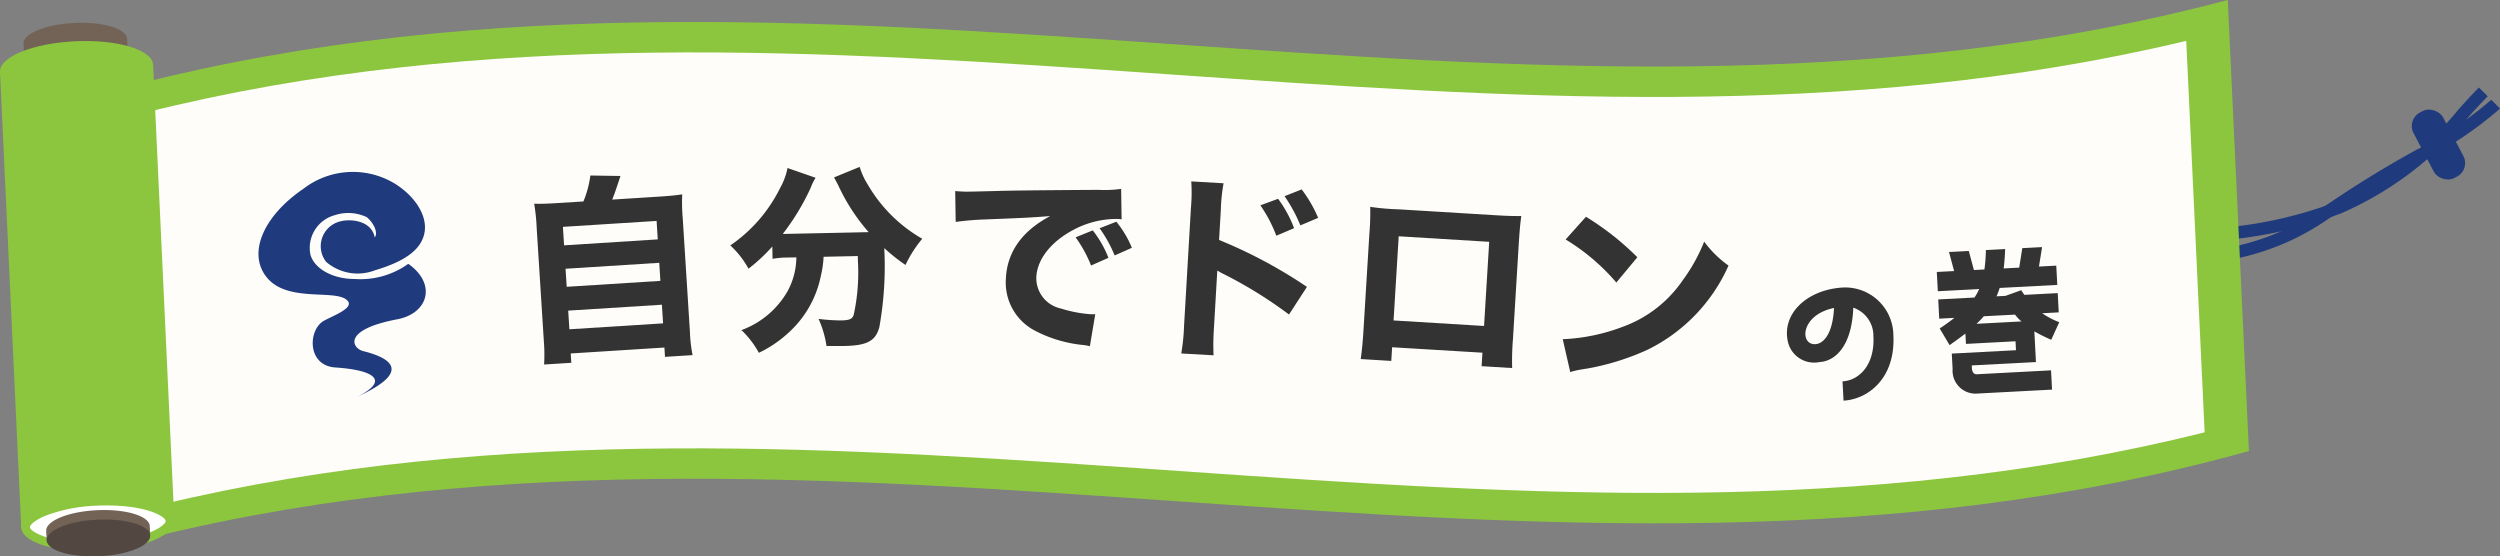<svg xmlns="http://www.w3.org/2000/svg" viewBox="0 0 201.212 44.782"><rect x="0" y="0" width="201.212" height="44.782" fill="#808080" stroke="none"/><defs><style>.cls-1{fill:#1f3b7d;}.cls-2{fill:#8cc63f;}.cls-3{fill:#fffdfa;}.cls-4{fill:#fff;}.cls-5{fill:#736357;}.cls-6{fill:#534741;}.cls-7{isolation:isolate;}.cls-8{fill:#333;}</style></defs><g id="レイヤー_2" data-name="レイヤー 2"><g id="レイヤー_2-2" data-name="レイヤー 2"><path class="cls-1" d="M173.154,21.417c-1.019,0-2.032-.024-3.038-.047-1.037-.024-2.079-.048-3.127-.048v-1c1.055,0,2.1.024,3.15.048,5.781.133,11.236.262,16.834-3.678a87.142,87.142,0,0,1,7.435-4.593,29.551,29.551,0,0,0,6.1-4.067l.707.707a30.106,30.106,0,0,1-6.31,4.229,86,86,0,0,0-7.353,4.542C182.72,20.908,177.884,21.417,173.154,21.417Z"/><path class="cls-1" d="M167.861,21.9l-.467-.884c3.345-1.77,7.157-2.212,10.845-2.639a33.9,33.9,0,0,0,9.826-2.139,26.175,26.175,0,0,0,9.811-7.434c.561-.623,1.094-1.215,1.641-1.762l.707.707c-.534.535-1.057,1.115-1.6,1.724a27.379,27.379,0,0,1-10.153,7.68,34.644,34.644,0,0,1-10.114,2.217C174.593,19.808,171.04,20.22,167.861,21.9Z"/><rect class="cls-1" x="194.912" y="8.658" width="2.692" height="5.954" rx="1.22" transform="translate(17.107 92.613) rotate(-27.716)"/><path class="cls-2" d="M181.005,36.3C123.9,52.223,66.788,28.743,9.68,43.89q-.855-18.155-1.708-36.3C65.08-8.333,122.188,15.147,179.3,0Q180.151,18.155,181.005,36.3Z"/><path class="cls-3" d="M177.44,34.794C122.632,48.536,67.825,27.48,13.017,40.6q-.739-15.756-1.48-31.5C66.344-4.646,121.152,16.41,175.959,3.289Q176.7,19.047,177.44,34.794Z"/><rect class="cls-2" x="0.848" y="5.476" width="12.335" height="36.723" transform="translate(-1.101 0.352) rotate(-2.666)"/><path class="cls-4" d="M7.156,44.024c-3.006,0-5.063-.814-5.1-1.574-.04-.863,2.4-1.944,5.726-2.1q.407-.02.8-.019c3.006,0,5.063.814,5.1,1.575.019.4-.562.9-1.515,1.283a13.241,13.241,0,0,1-4.211.814Q7.549,44.025,7.156,44.024Z"/><path class="cls-2" d="M8.582,40.682c3.25,0,4.734.9,4.75,1.242.02.429-1.845,1.568-5.394,1.733-.264.012-.525.018-.781.018-3.25,0-4.734-.9-4.75-1.242-.007-.133.3-.539,1.3-.943A12.888,12.888,0,0,1,7.8,40.7c.264-.013.525-.019.781-.019m0-.7q-.4,0-.814.019c-3.4.158-6.115,1.261-6.059,2.462.051,1.1,2.423,1.909,5.448,1.909.266,0,.538-.007.814-.019,3.4-.159,6.115-1.261,6.059-2.463-.051-1.105-2.423-1.908-5.448-1.908Z"/><path class="cls-5" d="M3.718,42.73c-.038-.813,1.8-1.559,4.1-1.667s4.2.466,4.237,1.279l.036.761a18.161,18.161,0,0,1-4.135.905,14.032,14.032,0,0,1-4.174-.369C3.742,43.257,3.734,43.074,3.718,42.73Z"/><ellipse class="cls-6" cx="7.921" cy="43.297" rx="4.173" ry="1.474" transform="translate(-2.005 0.415) rotate(-2.666)"/><path class="cls-5" d="M1.892,3.514c-.038-.813,1.8-1.559,4.1-1.667s4.2.465,4.236,1.279l.036.761a18.161,18.161,0,0,1-4.135.9,14.032,14.032,0,0,1-4.174-.369C1.916,4.041,1.908,3.857,1.892,3.514Z"/><ellipse class="cls-2" cx="6.161" cy="5.496" rx="6.167" ry="2.178" transform="translate(-0.249 0.293) rotate(-2.666)"/><g id="自分でドロン_の巻" data-name="自分でドロン の巻" class="cls-7"><g class="cls-7"><path class="cls-8" d="M152.388,26.966c.185,3.5-2.059,5.175-4.011,5.279l-.082-1.551c1.307-.069,2.61-1.289,2.486-3.629a2.392,2.392,0,0,0-1.619-2.3c-.121,3.159-1.5,4.311-2.719,4.375a2.164,2.164,0,0,1-2.512-1.508c-.626-2.313,1.47-4.338,4.426-4.494A3.882,3.882,0,0,1,152.388,26.966Zm-4.778-2.18c-2.705.56-2.78,2.981-1.5,2.914C146.74,27.667,147.506,26.921,147.61,24.786Z"/><path class="cls-8" d="M164.105,21.454l1.393-.074.082,1.551-4.636.244a6.73,6.73,0,0,1-.253.675l.718-.037,1.272-.456c.078.126.156.251.249.375l2.685-.141.082,1.55-1.335.07a6.507,6.507,0,0,0,1.377.72l-.646,1.416a13.559,13.559,0,0,1-1.36-.678l.13,2.469-5.167.273.01.2c.017.316.143.525.4.511l5.971-.315.082,1.551-5.971.315a1.851,1.851,0,0,1-2.033-1.98l-.066-1.235,5.168-.272-.038-.718-3.99.211-.044-.832c-.389.293-.8.6-1.275.93l-.792-1.34c.446-.3.834-.576,1.179-.854l-1.22.064L156,24.1l2.915-.154a4.282,4.282,0,0,0,.38-.682l-3.33.176-.082-1.55,1.393-.074-.411-1.533,1.592-.084.413,1.533.846-.045a13.215,13.215,0,0,0,.119-1.561l1.551-.081c-.027.577-.058,1.082-.119,1.561l1.249-.066.248-1.568,1.593-.084Zm-4.437,4a7.608,7.608,0,0,1-.588.607l3.618-.191a3.1,3.1,0,0,1-.518-.548Z"/></g></g><path class="cls-8" d="M46.956,16.214a8.129,8.129,0,0,0,.558-2.089l2.424.039c-.35,1.065-.471,1.425-.665,1.9l3.659-.232c.926-.058,1.42-.106,1.976-.189a14.632,14.632,0,0,0,.043,1.938l.578,9.138a11.586,11.586,0,0,0,.214,1.863l-2.22.14-.048-.75-7.541.477.048.751-2.189.138a13.772,13.772,0,0,0-.021-1.859l-.579-9.154a15.346,15.346,0,0,0-.2-1.928c.546.013,1.058,0,1.985-.061ZM45.4,19.745l7.54-.478-.094-1.485-7.54.476Zm.211,3.338,7.54-.477-.092-1.454-7.54.478Zm.216,3.419,7.541-.477-.095-1.5L45.732,25Z"/><path class="cls-8" d="M63.393,20.727a7.04,7.04,0,0,0-1.214.105l-.02-.991a14.082,14.082,0,0,1-1.915,1.785,7.406,7.406,0,0,0-1.464-1.874,12.088,12.088,0,0,0,4.013-4.63,5.382,5.382,0,0,0,.591-1.6l2.257.785a4.725,4.725,0,0,0-.4.824A18.941,18.941,0,0,1,63,18.83l.369-.008,6.11-.129.432-.01a15.6,15.6,0,0,1-2.432-3.741c-.084-.174-.25-.474-.351-.664l2.063-.845a5.749,5.749,0,0,0,.654,1.427,11.891,11.891,0,0,0,4.382,4.356,9.825,9.825,0,0,0-1.348,2.11,14.656,14.656,0,0,1-1.709-1.357,27.761,27.761,0,0,1-.393,6.346c-.3,1.126-.977,1.492-2.816,1.532-.272,0-.368.008-1.44,0a8.211,8.211,0,0,0-.639-2.179,15.6,15.6,0,0,0,1.811.122c.687-.014.893-.115,1.014-.438a15.843,15.843,0,0,0,.341-4.344l-.009-.4-2.752.058a8.318,8.318,0,0,1-.222,1.542,8.384,8.384,0,0,1-2.654,4.617,9.44,9.44,0,0,1-2.335,1.57,7.444,7.444,0,0,0-1.4-1.827A7.068,7.068,0,0,0,63.4,23.415a5.818,5.818,0,0,0,.695-2.7Z"/><path class="cls-8" d="M76.879,15.379c.367.03.56.037.623.039.3.012.4.015,2.675-.045,1.106-.039,3.86-.065,8.263-.093a9.428,9.428,0,0,0,1.794-.078l.038,2.45a3.454,3.454,0,0,0-.383-.03,7.365,7.365,0,0,0-3.44.849c-1.845.956-2.987,2.4-3.041,3.857A2.5,2.5,0,0,0,85.4,24.834a10.433,10.433,0,0,0,2.351.455c.1,0,.208.008.4,0l-.432,2.577a3.774,3.774,0,0,0-.556-.1,10.528,10.528,0,0,1-3.831-1.135,4.356,4.356,0,0,1-2.375-4.17c.081-2.157,1.3-3.873,3.566-5.069-1.606.117-1.67.13-5.244.27a23.077,23.077,0,0,0-2.361.2ZM87.813,21.37A10.24,10.24,0,0,0,86.569,19.1l1.381-.557a8.561,8.561,0,0,1,1.262,2.208Zm1.9-.81A10.584,10.584,0,0,0,88.5,18.371l1.348-.526a8.224,8.224,0,0,1,1.251,2.1Z"/><path class="cls-8" d="M95.073,28.449A16.385,16.385,0,0,0,95.3,26.2l.551-9.455a13.843,13.843,0,0,0,.028-2.145l2.6.151a14.167,14.167,0,0,0-.22,2.135l-.142,2.427a38.673,38.673,0,0,1,7.072,3.777l-1.444,2.224a35.1,35.1,0,0,0-5.18-3.218,5.44,5.44,0,0,1-.591-.324l-.268,4.6a20.074,20.074,0,0,0-.034,2.225ZM102.865,16a9.478,9.478,0,0,1,1.288,2.366l-1.429.606a11.062,11.062,0,0,0-1.284-2.446Zm1.9-.755a10.529,10.529,0,0,1,1.325,2.289l-1.43.606a12.137,12.137,0,0,0-1.273-2.35Z"/><path class="cls-8" d="M112.044,27.949l-.067,1.1-2.459-.15c.085-.62.158-1.289.217-2.247l.482-7.891a19.758,19.758,0,0,0,.065-2.113,19.519,19.519,0,0,0,2.3.2l7.459.455c1.341.082,1.742.091,2.4.083-.081.556-.141,1.258-.2,2.185l-.471,7.714a21.222,21.222,0,0,0-.064,2.338l-2.46-.151.068-1.086Zm7.814-8.486-7.283-.445-.414,6.773,7.283.445Z"/><path class="cls-8" d="M125.776,27.3a15.305,15.305,0,0,0,4.806-.99,9.929,9.929,0,0,0,4.844-3.742,13.853,13.853,0,0,0,1.734-3.121,8.677,8.677,0,0,0,1.96,1.929,13.764,13.764,0,0,1-6.509,6.769,20.27,20.27,0,0,1-4.713,1.491c-.4.064-.4.064-.708.117a5.717,5.717,0,0,0-.808.194Zm1.87-9.854a22.367,22.367,0,0,1,4.137,3.258l-1.693,2.035a16.867,16.867,0,0,0-4.081-3.465Z"/><path class="cls-1" d="M32.86,21.233c2.334,1.649,1.576,4-.879,4.464-4.478.846-3.642,2.34-2.743,2.563,2.131.531,4.026,1.614-.479,3.666,2.649-1.314,1.334-2.144-1.766-2.35-2.314-.154-2.2-3.059-.915-3.764.859-.47,2.674-1.105,1.743-1.739-1.087-.741-4.7.224-6.32-1.711S21.178,17.4,24.412,15.2a6.52,6.52,0,0,1,7.308-.456c1.65,1,2.733,2.621,2.435,4.038s-1.735,2.3-3.98,2.975a3.886,3.886,0,0,1-3.921-.677,2.05,2.05,0,0,1,1.069-3.245c.853-.258,2.579-.1,2.837,1.27.292-.349-.065-1.148-.632-1.622a3.466,3.466,0,0,0-2.567-.169,2.728,2.728,0,0,0-1.972,3.2c.342,1.146,1.82,1.94,3.558,1.94A6.6,6.6,0,0,0,32.86,21.233Z"/></g></g></svg>